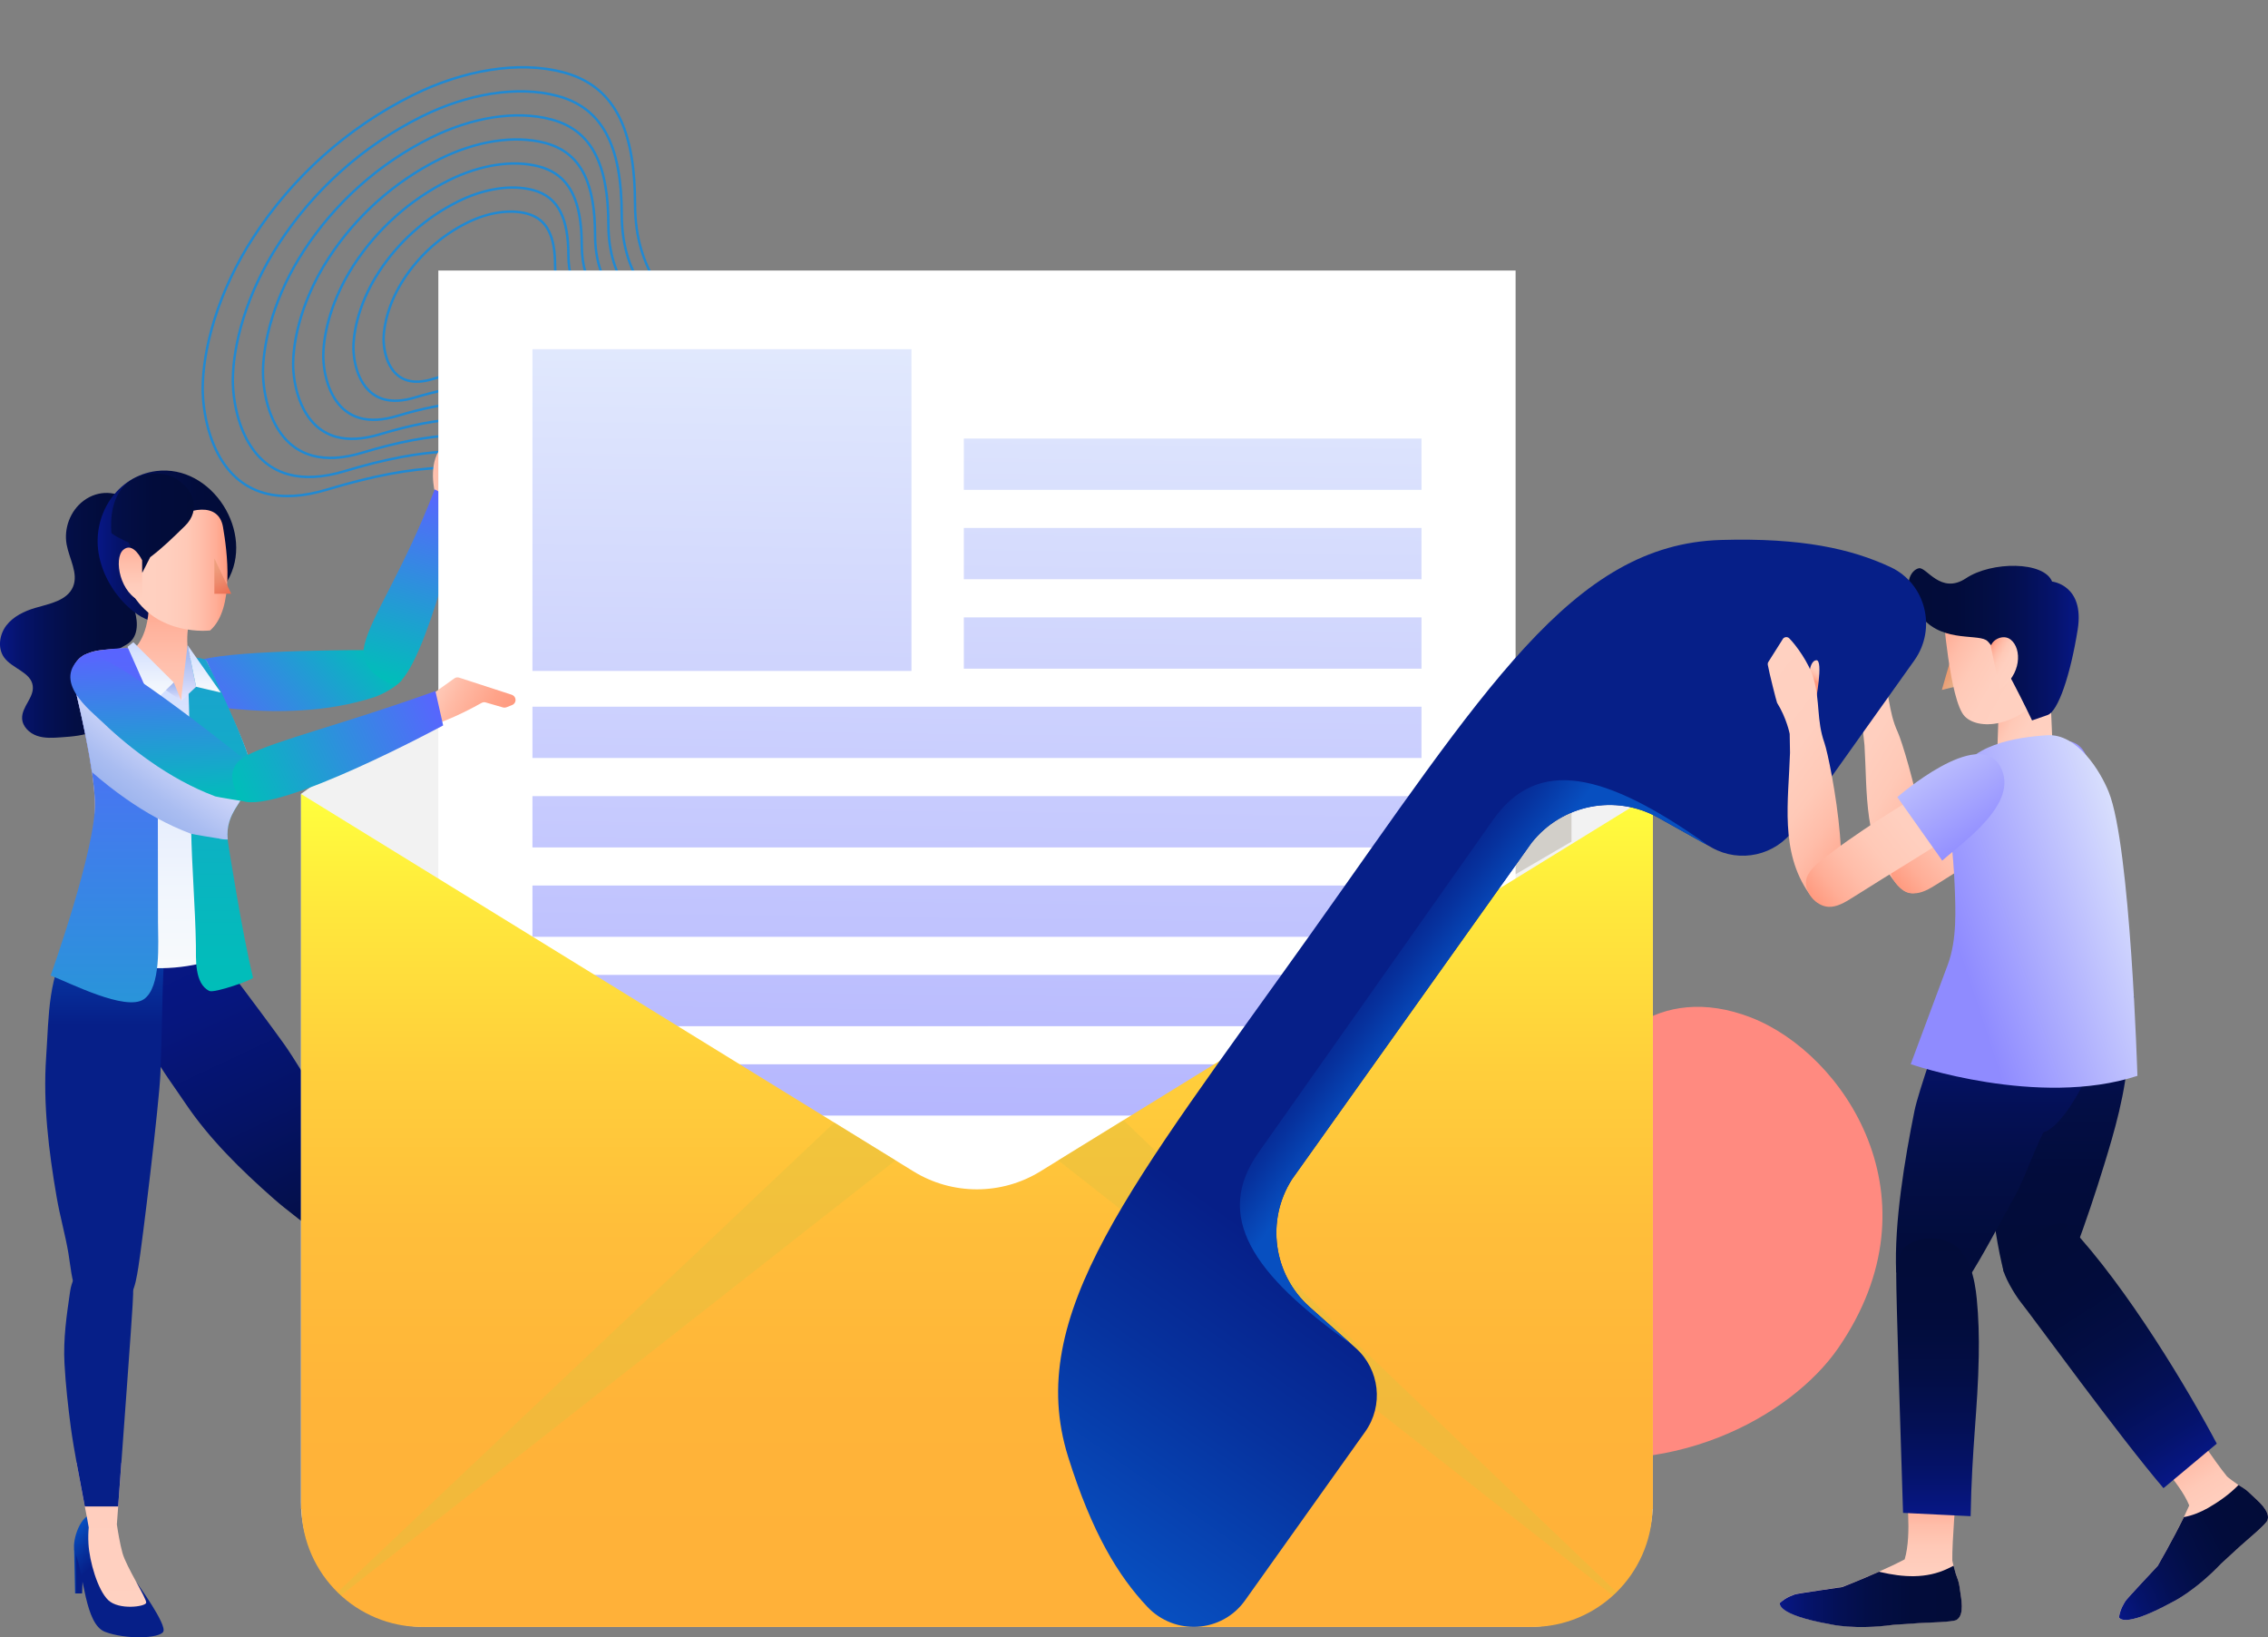 <svg width="478" height="345" viewBox="0 0 478 345" fill="none" xmlns="http://www.w3.org/2000/svg">
<rect x="0" y="0" width="478" height="345" fill="#808080" stroke="none"/>
<path opacity="0.75" d="M55.792 104.181L55.923 103.685C51.164 102.41 47.605 99.07 45.343 93.761C43.067 88.42 42.954 83.067 42.974 81.553C43.013 78.581 43.472 73.711 45.44 67.39C47.311 61.382 50.089 55.53 53.696 49.998C61.987 37.277 73.562 26.99 87.171 20.245C92.388 17.66 97.954 15.845 103.268 14.998C108.912 14.098 114.11 14.268 118.72 15.503C128.98 18.252 133.565 26.75 133.59 43.059C133.613 57.887 141.622 65.241 150.1 73.027L150.346 73.253C154.566 77.127 157.374 81.907 158.255 86.713C159.174 91.724 157.973 96.307 154.782 99.967C151.923 103.249 148.114 105.291 143.462 106.039C138.876 106.777 133.323 106.285 126.955 104.579C125.516 104.193 124.008 103.738 122.475 103.226C119.608 102.27 117.054 101.495 114.667 100.855C99.625 96.825 87.212 97.381 68.87 102.909C63.923 104.4 59.567 104.662 55.925 103.686L55.792 104.181ZM55.79 104.18C59.264 105.111 63.602 105.03 69.014 103.399C88.478 97.534 100.54 97.6 114.535 101.35C117.048 102.024 119.622 102.815 122.314 103.714C123.858 104.228 125.362 104.683 126.823 105.074C139.593 108.496 149.183 107.165 155.163 100.305C162.036 92.419 159.357 80.835 150.689 72.875C142.021 64.915 134.12 57.799 134.097 43.057C134.075 28.313 130.413 18.105 118.853 15.008C109.21 12.424 97.366 14.624 86.95 19.786C72.548 26.923 61.142 37.646 53.273 49.718C45.403 61.791 42.568 73.759 42.467 81.549C42.39 87.503 44.528 101.162 55.79 104.18Z" fill="#008CEF"/>
<path opacity="0.75" d="M60.814 100.223L60.945 99.728C56.678 98.584 53.486 95.588 51.456 90.825C49.411 86.028 49.31 81.218 49.328 79.859C49.363 77.188 49.775 72.811 51.545 67.127C53.228 61.724 55.725 56.462 58.969 51.487C66.426 40.047 76.838 30.794 89.078 24.729C93.768 22.404 98.772 20.772 103.549 20.01C108.622 19.2 113.294 19.352 117.436 20.462C126.644 22.929 130.759 30.563 130.781 45.214C130.801 58.581 138.018 65.207 145.657 72.222L145.879 72.426C149.667 75.906 152.189 80.198 152.981 84.512C153.805 89.006 152.728 93.115 149.868 96.397C147.302 99.341 143.884 101.174 139.709 101.846C135.59 102.508 130.599 102.067 124.874 100.533C123.579 100.186 122.223 99.777 120.845 99.318C118.263 98.457 115.964 97.759 113.815 97.183C100.266 93.552 89.088 94.053 72.571 99.031C68.126 100.368 64.215 100.604 60.947 99.728L60.814 100.223ZM60.812 100.222C63.938 101.06 67.843 100.987 72.714 99.52C90.232 94.241 101.087 94.302 113.683 97.677C115.945 98.283 118.26 98.994 120.683 99.803C122.072 100.266 123.427 100.675 124.742 101.027C136.235 104.107 144.867 102.909 150.248 96.734C156.434 89.637 154.023 79.212 146.222 72.047C138.421 64.882 131.31 58.478 131.289 45.211C131.269 31.942 127.973 22.755 117.568 19.967C108.89 17.642 98.23 19.622 88.855 24.268C75.893 30.692 65.629 40.341 58.546 51.207C51.463 62.072 48.912 72.844 48.821 79.856C48.751 85.213 50.677 97.506 60.812 100.222Z" fill="#008CEF"/>
<path opacity="0.75" d="M65.836 96.265L65.966 95.77C62.191 94.758 59.366 92.106 57.569 87.888C55.756 83.635 55.667 79.369 55.682 78.164C55.712 75.793 56.079 71.908 57.65 66.864C59.145 62.067 61.362 57.393 64.243 52.974C70.867 42.814 80.113 34.596 90.983 29.208C99.749 24.865 108.922 23.484 116.152 25.422C124.307 27.607 127.953 34.375 127.972 47.369C127.991 59.276 134.413 65.174 141.214 71.418L141.411 71.599C144.771 74.684 147.006 78.487 147.706 82.31C148.436 86.287 147.483 89.923 144.952 92.827C142.68 95.434 139.654 97.057 135.956 97.652C132.302 98.239 127.874 97.847 122.793 96.486C121.642 96.178 120.438 95.814 119.214 95.406C116.918 94.64 114.874 94.019 112.963 93.507C100.908 90.277 90.963 90.722 76.27 95.15C72.329 96.337 68.863 96.547 65.968 95.771L65.836 96.265ZM65.835 96.265C68.613 97.009 72.085 96.944 76.414 95.639C91.985 90.947 101.634 91 112.83 94C114.841 94.539 116.9 95.172 119.053 95.89C120.289 96.302 121.492 96.665 122.661 96.979C132.877 99.716 140.549 98.651 145.333 93.163C150.831 86.855 148.688 77.587 141.754 71.219C134.819 64.85 128.498 59.158 128.48 47.364C128.462 35.571 125.533 27.405 116.285 24.927C108.569 22.86 99.094 24.62 90.762 28.749C79.24 34.459 70.116 43.036 63.82 52.694C57.524 62.353 55.257 71.928 55.176 78.16C55.114 82.923 56.825 93.85 65.835 96.265Z" fill="#008CEF"/>
<path opacity="0.75" d="M70.859 92.307L70.99 91.812C63.792 89.882 61.977 81.26 62.038 76.47C62.07 73.949 62.707 64.912 69.517 54.463C75.307 45.582 83.388 38.399 92.89 33.69C100.546 29.896 108.557 28.69 114.867 30.381C121.971 32.284 125.146 38.188 125.164 49.522C125.18 59.969 130.81 65.139 136.771 70.612L136.944 70.771C139.872 73.461 141.822 76.777 142.433 80.108C143.067 83.567 142.239 86.731 140.038 89.257C138.06 91.526 135.424 92.939 132.205 93.456C129.017 93.969 125.151 93.626 120.714 92.437C119.708 92.168 118.657 91.851 117.586 91.493C115.577 90.823 113.787 90.278 112.113 89.83C101.552 87 92.841 87.39 79.972 91.268C76.535 92.304 73.514 92.487 70.993 91.811L70.859 92.308L70.859 92.307ZM70.856 92.307C73.288 92.958 76.326 92.901 80.114 91.76C93.738 87.655 102.181 87.701 111.979 90.326C113.738 90.798 115.539 91.352 117.423 91.981C118.504 92.341 119.557 92.659 120.58 92.933C129.519 95.329 136.232 94.397 140.418 89.595C145.229 84.075 143.353 75.966 137.286 70.394C131.22 64.822 125.688 59.841 125.672 49.522C125.656 39.2 123.092 32.054 115 29.886C108.25 28.077 99.958 29.617 92.667 33.231C82.585 38.227 74.602 45.733 69.093 54.182C63.583 62.633 61.6 71.012 61.529 76.464C61.476 80.633 62.973 90.193 70.856 92.307Z" fill="#008CEF"/>
<path opacity="0.75" d="M75.88 88.349L76.012 87.854C69.885 86.212 68.34 78.859 68.392 74.775C68.421 72.619 68.964 64.891 74.792 55.952C79.747 48.35 86.664 42.203 94.797 38.173C101.343 34.928 108.19 33.895 113.584 35.34C119.636 36.962 122.34 42.001 122.356 51.677C122.369 60.664 127.206 65.106 132.328 69.809L132.475 69.944C134.974 72.239 136.638 75.067 137.158 77.906C137.697 80.849 136.993 83.539 135.122 85.686C133.438 87.618 131.194 88.821 128.45 89.263C125.728 89.701 122.424 89.407 118.63 88.391C117.769 88.16 116.87 87.888 115.953 87.584C114.229 87.008 112.693 86.543 111.257 86.158C102.192 83.729 94.714 84.063 83.669 87.391C80.736 88.275 78.16 88.432 76.011 87.856L75.879 88.349L75.88 88.349ZM75.878 88.349C77.962 88.907 80.565 88.859 83.813 87.88C95.492 84.361 102.728 84.402 111.125 86.652C112.633 87.055 114.177 87.531 115.793 88.069C116.719 88.377 117.621 88.65 118.499 88.885C126.161 90.938 131.915 90.139 135.502 86.023C139.626 81.292 138.019 74.341 132.818 69.565C127.617 64.789 122.877 60.519 122.863 51.674C122.85 42.829 120.651 36.704 113.716 34.846C107.93 33.295 100.824 34.616 94.575 37.713C85.933 41.996 79.09 48.429 74.368 55.672C69.647 62.916 67.945 70.097 67.885 74.772C67.839 78.342 69.122 86.537 75.878 88.349Z" fill="#008CEF"/>
<path opacity="0.75" d="M80.902 84.391L81.034 83.896C75.978 82.541 74.703 76.46 74.747 73.08C74.769 71.29 75.222 64.87 80.066 57.44C84.186 51.119 89.939 46.006 96.702 42.653C102.14 39.959 107.825 39.101 112.299 40.3C117.299 41.639 119.534 45.813 119.546 53.832C119.558 61.358 123.603 65.073 127.884 69.004L128.007 69.118C132.361 73.117 133.286 78.583 130.206 82.116C127.407 85.327 122.94 86.056 116.549 84.344C115.834 84.152 115.085 83.926 114.324 83.672C112.886 83.192 111.604 82.803 110.405 82.482C102.834 80.453 96.59 80.732 87.369 83.511C84.94 84.243 82.808 84.373 81.033 83.897L80.901 84.391L80.902 84.391ZM80.901 84.391C82.638 84.857 84.807 84.816 87.513 84C97.246 81.068 103.276 81.101 110.274 82.976C111.53 83.313 112.817 83.709 114.163 84.157C114.935 84.415 115.687 84.642 116.418 84.838C122.803 86.549 127.598 85.883 130.588 82.453C134.024 78.51 132.685 72.718 128.351 68.738C124.017 64.757 120.066 61.2 120.055 53.829C120.043 46.457 118.212 41.354 112.431 39.805C107.609 38.513 101.687 39.613 96.48 42.194C89.279 45.763 83.576 51.123 79.641 57.16C75.706 63.196 74.288 69.18 74.238 73.076C74.2 76.052 75.27 82.881 80.901 84.391Z" fill="#008CEF"/>
<path opacity="0.75" d="M85.924 80.433L86.055 79.938C81.065 78.6 81.097 71.679 81.101 71.385C81.119 69.96 81.479 64.849 85.339 58.929C88.626 53.888 93.214 49.81 98.608 47.135C102.937 44.99 107.458 44.306 111.015 45.259C114.964 46.317 116.729 49.625 116.737 55.986C116.746 62.053 119.998 65.038 123.44 68.2L123.539 68.29C126.979 71.45 127.716 75.763 125.291 78.546C123.079 81.083 119.539 81.655 114.467 80.296C113.897 80.143 113.3 79.963 112.693 79.761C111.54 79.377 110.513 79.065 109.552 78.807C103.475 77.179 98.465 77.402 91.068 79.631C89.143 80.211 87.456 80.315 86.055 79.939L85.922 80.433L85.924 80.433ZM85.922 80.433C87.312 80.806 89.048 80.773 91.212 80.121C98.998 77.774 103.823 77.801 109.421 79.301C110.426 79.571 111.455 79.887 112.532 80.246C113.149 80.452 113.752 80.634 114.336 80.79C119.444 82.159 123.28 81.627 125.672 78.883C128.421 75.729 127.349 71.095 123.883 67.911C120.416 64.727 117.256 61.881 117.246 55.984C117.236 50.086 115.772 46.003 111.147 44.764C107.29 43.731 102.553 44.61 98.386 46.676C92.625 49.531 88.063 53.82 84.915 58.649C81.767 63.478 80.633 68.266 80.592 71.382C80.562 73.762 81.417 79.226 85.922 80.433Z" fill="#008CEF"/>
<path d="M387.425 284.04C377.502 298.443 351.599 312.823 322.643 305.266C293.688 297.709 293.413 273.925 309.401 265.41C325.39 256.896 331.306 246.366 333.692 233.046C336.079 219.726 349.483 206.821 369.019 214.388C388.556 221.954 409.201 252.434 387.425 284.04Z" fill="#FF8A80"/>
<g clip-path="url(#clip0)">
<path d="M17.575 105.541C14.822 107.623 13.425 111.321 14.041 114.718C14.589 117.745 16.575 120.827 15.384 123.648C14.151 126.552 10.466 127.209 7.438 128.086C5.11 128.771 2.808 129.88 1.329 131.798C-0.137 133.729 -0.548 136.605 0.89 138.564C2.603 140.892 6.534 141.646 6.904 144.522C7.219 146.946 4.575 148.918 4.658 151.356C4.712 153.069 6.178 154.479 7.795 155.041C9.425 155.602 11.192 155.479 12.904 155.356C15.26 155.192 17.685 155 19.863 154.068C22.041 153.137 23.973 151.288 24.356 148.96C24.685 146.987 23.89 145.015 23.397 143.07C22.904 141.125 22.822 138.81 24.233 137.386C25.123 136.482 26.438 136.139 27.384 135.304C29.425 133.482 29 130.181 28.041 127.62C27.082 125.059 25.753 122.333 26.548 119.717C27.096 117.923 28.548 116.553 29.37 114.869C33.096 107.253 24.069 100.651 17.575 105.541Z" fill="url(#paint0_linear)"/>
<path d="M36.644 198.459C33.178 199.432 30.233 202.349 29.26 205.76C28.808 207.362 28.767 209.019 28.849 210.649C29.301 219.566 34.384 225.496 39 232.372C44.123 240.001 50.822 246.535 57.712 252.602C60.52 255.081 63.644 257.232 66.452 259.724C70.137 262.998 74.411 268.408 79.726 263.108C83.384 259.464 81.562 256.245 79.671 252.712C77.452 248.575 63.301 224.757 59.918 220.059C56.74 215.635 53.466 211.279 50.206 206.924C46.794 202.308 43.877 196.432 36.644 198.459Z" fill="url(#paint1_linear)"/>
<path d="M28.822 192.474C25.493 190.995 21.37 191.501 18.507 193.748C17.164 194.802 16.11 196.172 15.164 197.61C10.014 205.445 10.342 213.841 9.726 222.73C9.041 232.591 10.274 242.563 11.945 252.273C12.63 256.246 13.753 260.122 14.425 264.107C15.301 269.326 15.315 276.736 22.781 275.791C27.904 275.147 28.466 271.216 29.164 266.97C29.973 261.998 33.562 232.441 33.808 226.222C34.041 220.374 34.151 214.512 34.288 208.65C34.425 202.472 35.753 195.556 28.822 192.474Z" fill="url(#paint2_linear)"/>
<path d="M15.617 326.29L15.822 335.741H17.301L17.589 328.263L15.617 326.29Z" fill="url(#paint3_linear)"/>
<path d="M28.849 333.536C28.849 333.536 35.315 342.411 34.397 343.836C33.48 345.274 26.425 345.466 22.137 343.836C17.849 342.206 17.74 331.632 15.795 327.085C14.986 325.181 16.726 319.565 19.164 319.154C21.603 318.744 24.48 320.031 24.48 320.031C24.48 320.031 21.973 326.51 28.849 333.536Z" fill="url(#paint4_linear)"/>
<path d="M24.63 321.209C24.849 318.264 25.192 313.539 25.589 308.197H16.137C17.192 314.045 18.48 320.373 18.699 321.839C18.616 322.784 18.562 323.948 18.644 325.277C18.849 328.961 20.589 335.07 22.836 337.179C25.082 339.288 30.603 338.549 30.808 337.727C31.014 336.919 26.616 330.166 25.808 327.208C25.26 325.208 24.849 322.661 24.63 321.209Z" fill="url(#paint5_linear)"/>
<path d="M14.931 300.801C15.507 305.102 16.945 312.553 17.877 317.415H24.904C25.863 304.403 27.836 277.421 27.945 275.037C28.082 271.791 28.589 268.97 25.808 266.641C25.055 266.011 24.151 265.573 23.206 265.368C23.11 265.34 23.014 265.326 22.918 265.313C18.438 264.601 15.37 268.052 14.781 272.079C14.027 277.229 13.315 282.091 13.589 287.282C13.836 291.816 14.342 296.322 14.931 300.801Z" fill="url(#paint6_linear)"/>
<path d="M23.206 105.322C20.959 108.664 19.986 113.006 20.931 117.375C21.904 121.881 24.644 126.127 28.274 128.949C32.247 132.044 36.808 131.907 41.123 129.414C43.959 127.784 46.233 125.292 47.89 122.47C53.918 112.307 44.657 97.734 32.904 99.254C28.931 99.761 25.425 102.021 23.206 105.322Z" fill="url(#paint7_linear)"/>
<path d="M84.671 143.358C82.507 145.604 79.192 146.795 78.904 146.891C73.931 148.508 68.726 149.357 63.52 149.672C59.247 149.932 54.959 149.864 50.699 149.48C46.973 149.138 34.425 148.672 38.069 142.029C38.973 140.372 40.794 139.454 42.548 138.988C50.452 136.852 78.301 136.975 78.301 136.975L84.671 143.358Z" fill="url(#paint8_linear)"/>
<path d="M52.014 161.314C51.63 157.328 43.521 139.207 43.521 139.207C43.521 139.207 41.274 138.797 39.849 138.303C39.137 135.249 39.63 132.414 39.63 132.414L31.206 124.018C32.206 133.208 28.493 136.482 28.493 136.482C27.178 136.55 22.89 136.769 20.959 137.03C19.712 137.194 18.657 137.564 17.781 138.002C15.822 138.988 14.863 141.248 15.397 143.371C16.808 149.028 19.767 161.697 20 169.025C20.301 178.668 14.617 200.034 14.617 200.034L49.493 199.925C47.123 190.282 45.521 176.599 45.521 176.586C44.548 169.258 52.699 168.559 52.014 161.314Z" fill="url(#paint9_linear)"/>
<path d="M52.794 161.314C52.411 157.328 43.507 139.851 43.507 139.851C43.507 139.851 42.356 138.714 39.315 138.988C39.274 138.988 38.206 147.658 38.206 147.658L29.973 137.838C26.945 137.372 25.945 137.221 25.945 137.221C24.63 137.29 22.89 137.427 20.959 137.687C20.931 137.687 20.904 137.701 20.863 137.701V201.788C23.726 202.842 26.699 203.582 29.863 203.856C37.425 204.5 44.397 203.116 50.904 199.87C48.521 189.858 45.507 176.599 45.507 176.599C44.548 169.258 53.493 168.559 52.794 161.314Z" fill="url(#paint10_linear)"/>
<path d="M30.301 210.553C33.986 208.033 33.315 198.815 33.301 194.254C33.274 176.49 33.247 158.725 33.219 140.96C31.274 138.933 28.507 136.208 25.945 136.564C24.63 136.632 22.89 136.769 20.959 137.03C19.712 137.194 18.658 137.564 17.781 138.002C15.822 138.988 14.863 141.248 15.397 143.371C16.808 149.028 19.767 161.697 20 169.025C20.301 178.667 10.671 205.54 10.685 205.554C14.63 207.061 26.48 213.156 30.301 210.553Z" fill="url(#paint11_linear)"/>
<path d="M52.794 161.314C52.411 157.328 43.507 139.207 43.507 139.207C43.507 139.207 42.343 138.221 39.534 138.687C39.589 142.139 39.849 148.288 39.904 151.74C40.027 159.369 40.164 167.012 40.288 174.641C40.411 182.379 41.164 191.378 41.288 199.13C41.329 202.007 40.931 207.239 44.123 208.8C45.178 209.321 53.425 206.403 53.329 205.992C50.959 196.35 48.027 177.298 48.027 177.298C47.041 169.943 53.493 168.559 52.794 161.314Z" fill="url(#paint12_linear)"/>
<path d="M52.562 164.697C50.288 165.505 48.37 166.272 46.89 167.039C46.534 167.217 46.233 167.409 45.959 167.614C45.959 167.587 45.959 167.559 45.959 167.559C45.959 167.559 24.247 150.096 16.726 146.836C16.534 146.754 16.356 146.672 16.178 146.576C17.233 151.041 18.603 157.26 19.384 162.697C21.644 164.669 24 166.532 26.466 168.258C30.74 171.258 35.343 173.833 40.233 175.668C40.521 175.777 45.918 176.668 45.931 176.654C45.931 176.654 45.931 176.64 45.931 176.627C46.493 176.818 47.192 176.901 48 176.887C47.425 171.189 51.438 169.135 52.562 164.697Z" fill="url(#paint13_linear)"/>
<path d="M47 111.047C47.849 115.978 49.534 128.223 44.288 132.839C44.288 132.839 33 134.208 27.671 124.744C22.356 115.293 45.178 100.446 47 111.047Z" fill="url(#paint14_linear)"/>
<path d="M45.178 117.649V125.114H48.74L45.178 117.649Z" fill="url(#paint15_linear)"/>
<path d="M40.699 105.349C41.151 107.157 40.726 109.13 38.973 110.828C36.63 113.115 34.274 115.444 31.657 117.402L29.959 120.731C29.959 120.731 27.11 114.307 27.096 114.293C26.657 114.143 23.52 112.636 23.479 112.239C23.219 108.979 23.685 105.281 25.877 102.706C27.849 100.377 31.11 99.446 34.069 99.843C37.301 100.295 40.014 102.624 40.699 105.349Z" fill="url(#paint16_linear)"/>
<path d="M29.959 118.06C29.959 118.06 28.082 114.019 25.973 115.855C23.877 117.69 25.315 125.264 29.959 126.798V118.06Z" fill="url(#paint17_linear)"/>
<path d="M93.685 99.268L100.493 90.023C100.493 90.023 101.753 91.324 101.479 92.557C101.205 93.789 101.753 94.707 101.671 95.83C101.575 96.953 102.603 99.624 101.973 101.418C101.342 103.213 98.548 104.267 97.822 105.938C97.096 107.623 95.822 111.294 95.822 111.294L89.657 108.554L91.657 103.692C91.657 103.692 90.137 97.898 92.931 94.365L93.685 99.268Z" fill="url(#paint18_linear)"/>
<path d="M83.343 144.412C83.343 144.412 75.301 142.029 76.822 135.811C78.343 129.592 84.808 120.717 91.63 103.117L97.507 106.267C97.521 106.267 89.808 140.837 83.343 144.412Z" fill="url(#paint19_linear)"/>
<path d="M96.904 88.283L100.356 92.159L100.521 99.72L94.343 92.748C94.343 92.748 94.822 91.379 95.822 92.283L94.52 90.502C94.52 90.502 93.52 88.365 96.904 88.283Z" fill="url(#paint20_linear)"/>
<path d="M38.219 147.645L41.329 144.713L39.534 135.92C39.534 135.934 38.069 147.466 38.219 147.645Z" fill="url(#paint21_linear)"/>
<path d="M39.534 135.934L41.329 144.713L46.534 145.919L39.534 135.934Z" fill="url(#paint22_linear)"/>
<path d="M26.877 136.29L32.137 148.151L36.63 143.81L28.11 135.318L26.877 136.29Z" fill="url(#paint23_linear)"/>
<path d="M36.63 143.81L38.219 147.645L34.959 145.412L36.63 143.81Z" fill="url(#paint24_linear)"/>
<path d="M271.027 111.91L221.233 76.257L205.863 65.259L63.425 167.286V209.595V274.572V316.429C63.425 331.002 75.233 342.808 89.808 342.808H321.973C336.548 342.808 348.356 331.002 348.356 316.429V274.572V209.595V167.286L271.027 111.91Z" fill="#F2F2F2"/>
<path d="M319.425 57H92.383V319.689H319.425V57Z" fill="white"/>
<path d="M192.096 73.573H112.219V141.372H192.096V73.573Z" fill="url(#paint25_linear)"/>
<path d="M299.589 92.406H203.137V103.213H299.589V92.406Z" fill="url(#paint26_linear)"/>
<path d="M299.589 111.239H203.137V122.046H299.589V111.239Z" fill="url(#paint27_linear)"/>
<path d="M299.589 130.086H203.137V140.892H299.589V130.086Z" fill="url(#paint28_linear)"/>
<path d="M299.589 148.905H112.219V159.712H299.589V148.905Z" fill="url(#paint29_linear)"/>
<path d="M299.589 167.751H112.219V178.558H299.589V167.751Z" fill="url(#paint30_linear)"/>
<path d="M299.589 186.584H112.219V197.391H299.589V186.584Z" fill="url(#paint31_linear)"/>
<path d="M299.589 205.417H112.219V216.224H299.589V205.417Z" fill="url(#paint32_linear)"/>
<path d="M299.589 224.25H112.219V235.057H299.589V224.25Z" fill="url(#paint33_linear)"/>
<path d="M309.452 191.255L248.822 228.606L219.274 246.809C211.068 251.863 200.712 251.863 192.507 246.809L63.452 167.299V212.991V317.292V317.976H63.52C63.89 331.742 75.11 342.809 88.973 342.809H322.836C336.699 342.809 347.918 331.742 348.288 317.976H348.356V317.292V212.991V167.299L309.452 191.255Z" fill="url(#paint34_linear)"/>
<path opacity="0.42" d="M319.425 146.562V184.215L331.205 177.339V155L319.425 146.562Z" fill="#A8A191"/>
<path opacity="0.42" d="M175.836 236.536L71.137 335.495C71.37 335.727 71.657 335.906 71.904 336.138L188.726 244.48L175.836 236.536Z" fill="#E0C13F"/>
<path opacity="0.42" d="M236.767 236.029L223.027 244.494L339.877 336.138C340.137 335.905 340.438 335.7 340.685 335.453L236.767 236.029Z" fill="#E0C13F"/>
<path d="M51.082 168.792C51.082 168.806 45.671 167.916 45.384 167.806C40.493 165.971 35.89 163.396 31.616 160.396C28.11 157.931 24.794 155.219 21.712 152.261C19.014 149.672 10.685 143.426 17.356 138.249C18.849 137.085 20.219 138.249 21.89 138.975C29.411 142.235 51.11 159.684 51.11 159.684C51.11 159.684 51.397 168.053 51.082 168.792Z" fill="url(#paint35_linear)"/>
<path d="M87.959 148.658L88.712 147.973C88.74 147.946 88.781 147.919 88.822 147.891L95.74 142.947C96.041 142.728 96.425 142.673 96.767 142.782L107.849 146.385C108.041 146.453 108.219 146.563 108.356 146.713C108.904 147.316 108.671 148.275 107.918 148.562L106.74 149.028C106.534 149.11 106.301 149.124 106.082 149.083L102.288 147.987C102.014 147.932 101.74 147.973 101.493 148.11C100.151 148.864 95.37 151.48 91.178 152.767C90.644 152.932 90.082 152.671 89.822 152.178L87.959 148.658Z" fill="url(#paint36_linear)"/>
<path d="M51.041 168.751C51.041 168.751 45.726 162.41 52.055 159.15C58.384 155.89 72.014 152.713 91.767 145.618L93.397 152.85C93.397 152.85 58.753 171.573 51.041 168.751Z" fill="url(#paint37_linear)"/>
<path d="M390.027 133.195C390.027 133.195 394.671 136.413 396.479 141.056C398.288 145.7 397.877 149.713 399.973 154.274C401.616 157.862 410.959 189.871 402.37 188.159C401.247 187.94 400.384 187.036 399.644 186.16C392.712 177.942 393.575 167.162 392.959 157.04L392.534 153.096C392.534 153.096 388.164 149.206 387.014 144.672L390.027 133.195Z" fill="url(#paint38_linear)"/>
<path d="M394.973 144.193C394.973 144.193 393.877 144.864 392.233 143.495C390.589 142.125 386.671 139.002 386.671 139.002C386.671 139.002 385.11 138.208 385.123 139.002C385.137 139.796 385.411 141.632 387.849 143.563C387.849 143.563 389.904 145.316 390.178 146.22C390.466 147.138 391.274 149.548 393.699 151.178C393.712 151.178 397.479 147.549 394.973 144.193Z" fill="url(#paint39_linear)"/>
<path d="M403.247 188.228C404.931 188.296 406.603 187.338 408.301 186.256C412.452 183.612 416.644 181.051 420.822 178.462C422.685 177.312 424.548 176.147 426.397 174.983C430.178 172.586 435.767 169.135 433.342 163.697C432.795 162.464 431 161.588 429.781 161.423C428.863 161.3 427.863 161.519 426.849 161.917C424.685 162.779 422.452 164.492 420.753 165.519C417.274 167.614 413.836 169.792 410.452 172.066C408.288 173.531 406.123 175.024 404.041 176.613C402.315 177.928 400.027 179.407 398.918 181.366C397.74 183.461 398.945 185.79 400.493 187.091C401.425 187.858 402.342 188.187 403.247 188.228Z" fill="url(#paint40_linear)"/>
<path d="M427.178 178.49C431.74 174.394 443.575 166.341 439.411 158.67C434.794 150.179 417.712 165.108 417.712 165.108L427.178 178.49Z" fill="url(#paint41_linear)"/>
<path d="M422.342 268.093C419.699 257.958 418.562 242.782 418.397 232.359C418.315 227.181 420.918 208.239 421.219 203.061C421.767 193.255 423.795 195.131 435.493 197.624C436.973 197.939 438.37 198.541 439.616 199.391C454.315 209.43 447.466 232.427 443.479 245.398C441.753 251.027 439.534 257.697 437.452 263.217C429.904 269.805 422.342 268.093 422.342 268.093Z" fill="url(#paint42_linear)"/>
<path d="M473.932 314.429C473.315 313.813 472.493 313.347 471.726 312.868C471.507 312.731 469.534 311.306 469.37 311.101C466.918 308.142 461.014 299.335 461.014 299.335L452.521 305.663C452.521 305.663 459.301 312.019 461.397 317.196L461.411 317.182C459.274 322.086 454.753 329.934 454.753 329.934C454.753 329.934 448.192 336.905 447.931 337.371C447.671 337.837 446.904 338.864 446.575 340.741C446.575 340.741 447.192 343.343 457.685 337.645C457.685 337.645 462.425 335.44 468.137 329.441C469.452 328.235 470.767 327.044 472.068 325.839C473.411 324.606 477.644 321.141 477.89 320.291C477.986 319.963 478.014 319.689 477.973 319.428C477.726 317.538 475.205 315.717 473.932 314.429Z" fill="url(#paint43_linear)"/>
<path d="M471.781 312.895C469.904 314.867 467.507 316.497 465.425 317.703C463.932 318.565 462.11 319.332 460.274 319.661C457.986 324.359 454.767 329.934 454.767 329.934C454.767 329.934 448.205 336.905 447.945 337.371C447.685 337.837 446.918 338.864 446.589 340.74C446.589 340.74 447.205 343.343 457.699 337.645C457.699 337.645 462.438 335.44 468.151 329.441C469.466 328.235 470.781 327.044 472.082 325.838C473.425 324.606 477.658 321.14 477.904 320.291C478 319.962 478.027 319.689 477.986 319.442C477.726 317.538 475.219 315.717 473.932 314.415C473.329 313.813 472.521 313.361 471.781 312.895Z" fill="url(#paint44_linear)"/>
<path d="M467.205 304.184C461.301 293.049 448.466 271.422 436.164 258.328C434.397 256.451 428.178 259.916 425.849 261.259C424.055 262.3 422.096 264.779 422.123 266.943C422.151 268.737 424.726 272.887 425.781 274.229C428.781 277.996 446.534 302.499 455.973 313.566L467.205 304.184Z" fill="url(#paint45_linear)"/>
<path d="M411.233 210.074H433.945C433.973 210.129 434.014 210.17 434.041 210.225L434.068 210.074H449.849L449.877 210.101C443.37 213.019 444.014 215.046 444.014 215.046C441.753 225.154 434.932 237.508 430.671 238.577C428.247 243.508 426.534 248.726 424.438 252.424C421.548 257.56 417.986 264.477 414.781 269.422C406 274.243 399.63 268.079 399.63 268.079C399.206 257.615 401.425 244.288 403.493 234.057C404.329 229.948 408.836 217.333 411.233 210.074Z" fill="url(#paint46_linear)"/>
<path d="M412.959 334.221C412.863 333.358 412.507 332.481 412.205 331.632C412.123 331.385 411.466 329.043 411.466 328.783C411.397 324.948 412.288 314.374 412.288 314.374L401.699 314.018C401.699 314.018 403.027 323.209 401.425 328.564H401.438C396.712 331.07 388.288 334.371 388.288 334.371C388.288 334.371 378.808 335.714 378.315 335.919C377.808 336.124 376.575 336.44 375.151 337.7C375.151 337.7 374 340.124 385.767 342.22C385.767 342.22 390.849 343.452 399.055 342.329C400.836 342.206 402.603 342.096 404.384 341.973C406.205 341.85 411.671 341.781 412.397 341.274C412.671 341.083 412.863 340.877 413 340.658C413.986 339.028 413.151 336.029 412.959 334.221Z" fill="url(#paint47_linear)"/>
<path d="M404.123 314.182C404.329 314.758 404.493 315.347 404.658 315.936C404.877 315.374 405.082 314.799 405.288 314.223L404.123 314.182Z" fill="#FFD9B6"/>
<path d="M412.205 331.632C412.151 331.495 411.918 330.646 411.726 329.906C411.315 330.112 410.918 330.317 410.521 330.509C405.959 332.687 401.082 332.358 396.288 331.235C396.192 331.207 396.11 331.194 396.027 331.166C392.096 332.906 388.288 334.399 388.288 334.399C388.288 334.399 378.808 335.755 378.315 335.946C377.808 336.152 376.575 336.467 375.151 337.727C375.151 337.727 374 340.151 385.767 342.247C385.767 342.247 390.849 343.48 399.055 342.357C400.836 342.233 402.603 342.124 404.384 342C406.205 341.877 411.671 341.809 412.397 341.302C412.671 341.11 412.863 340.905 413 340.686C413.986 339.042 413.164 336.042 412.973 334.234C412.863 333.344 412.507 332.481 412.205 331.632Z" fill="url(#paint48_linear)"/>
<path d="M415.329 319.469C415.575 304.855 416.849 297.007 417.041 285.693C417.11 281.667 417.014 277.626 416.616 273.627C416.219 269.586 415.137 263.779 410.863 261.738C408.356 260.546 404.89 260.656 402.479 262.039C400.123 263.381 399.644 266.162 399.644 268.641C399.63 273.449 400.616 304.225 401.082 318.771C401.055 318.771 415.329 319.469 415.329 319.469Z" fill="url(#paint49_linear)"/>
<path d="M411.288 138.317L412.822 144.494L409.26 145.371L411.288 138.317Z" fill="url(#paint50_linear)"/>
<path d="M421.37 144.892C421.329 146.864 420.945 158.465 420.945 158.465C422.137 159.821 427.918 160.3 430.356 158.246C432.301 156.602 432.507 155.137 432.507 155.137L431.794 138.194L421.37 144.892Z" fill="url(#paint51_linear)"/>
<path d="M430.931 125.346L431.562 131.387L432.534 140.605L432.808 143.193C426.932 153.178 417.205 154.233 414.055 150.904C410.904 147.576 409.479 128.524 409.479 128.524L430.931 125.346Z" fill="url(#paint52_linear)"/>
<path d="M428.274 151.795C428.274 151.795 420.863 136.153 418.562 134.852C416.26 133.551 408.548 135.386 404.438 129.25C400.384 123.182 402.836 120.032 404.438 119.731C406.041 119.43 409.041 125.374 414.356 121.84C419.767 118.238 430.795 118.238 432.493 122.539C432.493 122.539 439.397 123.237 437.89 132.66C436.384 142.084 433.781 149.987 431.479 150.685L428.274 151.795Z" fill="url(#paint53_linear)"/>
<path d="M423.781 134.783C426.164 136.687 426.055 142.207 421.466 145.261L419.589 136.208C419.822 134.797 422.219 133.523 423.781 134.783Z" fill="url(#paint54_linear)"/>
<path d="M431.438 154.918C424.863 155.356 414.753 156.876 412.288 164.245C410.973 168.176 410.795 172.477 411.205 176.572C411.534 179.791 411.808 183.009 411.945 186.242C412.164 191.707 412.466 197.857 410.575 203.089L402.699 224.223C402.699 224.223 429.589 233.509 450.479 226.688C450.479 226.688 449.027 178.27 444.438 166.889C442.671 162.492 437.808 154.507 431.438 154.918Z" fill="url(#paint55_linear)"/>
<path d="M272.301 248.466C266.753 257.136 268.329 268.559 276.014 275.393L285.726 284.036C290.795 288.556 291.658 296.158 287.712 301.691L262.397 337.22C257.507 344.082 247.603 344.685 241.808 338.562C235.658 332.043 230.123 322.921 225.123 306.978C215.726 277.023 238.548 249.698 275.781 197.432C313.014 145.165 331.343 114.69 362.726 113.773C379.726 113.28 390.206 115.649 398.425 119.484C405.89 122.963 408.233 132.469 403.452 139.166L378.137 174.723C374.192 180.256 366.726 181.927 360.808 178.613L349.466 172.271C340.48 167.244 329.178 169.491 322.795 177.572L272.301 248.466Z" fill="url(#paint56_linear)"/>
<path d="M314.685 172.737C305.301 186.05 289.959 207.8 289.959 207.8C289.959 207.8 274.616 229.551 265.233 242.864C255.849 256.177 263.712 268.367 284.945 283.337L276.027 275.393C268.342 268.545 266.767 257.136 272.315 248.466L322.795 177.585C329.178 169.504 340.479 167.258 349.466 172.285L359.356 177.818L359.425 177.709C338.206 162.738 324.082 159.424 314.685 172.737Z" fill="url(#paint57_linear)"/>
<path d="M381.178 143.385C381.178 143.385 381.205 139.235 382.795 139.112C384.384 138.988 382.616 148.083 382.616 148.083L381.178 143.385Z" fill="url(#paint58_linear)"/>
<path d="M375.658 134.783C375.904 134.208 376.658 134.057 377.096 134.496C378.452 135.852 381.274 139.632 382.247 143.015C383.616 147.809 382.836 151.767 384.507 156.506C385.822 160.232 392.164 192.967 383.767 190.46C382.671 190.132 381.89 189.159 381.233 188.214C375.082 179.393 376.945 168.751 377.26 158.602L377.192 154.63C377.192 154.63 376.562 151.343 374.534 148.083C374.425 147.905 372.849 141.673 372.575 140.07C372.548 139.906 372.575 139.742 372.63 139.577L375.658 134.783Z" fill="url(#paint59_linear)"/>
<path d="M385.425 191.077C387.11 191.145 388.781 190.186 390.479 189.104C394.63 186.461 398.822 183.9 403 181.311C404.863 180.16 406.726 178.996 408.575 177.832C412.356 175.435 417.945 171.983 415.521 166.546C414.973 165.313 413.178 164.437 411.959 164.272C411.041 164.149 410.041 164.368 409.027 164.779C406.863 165.642 404.63 167.354 402.932 168.381C399.452 170.477 396.014 172.655 392.63 174.928C390.466 176.394 388.301 177.887 386.219 179.476C384.493 180.79 382.206 182.27 381.096 184.228C379.918 186.324 381.123 188.652 382.671 189.954C383.603 190.693 384.507 191.036 385.425 191.077Z" fill="url(#paint60_linear)"/>
<path d="M409.342 181.338C413.904 177.243 425.74 169.189 421.575 161.519C416.959 153.027 399.877 167.957 399.877 167.957L409.342 181.338Z" fill="url(#paint61_linear)"/>
</g>
<defs>
<linearGradient id="paint0_linear" x1="-4.85725e-06" y1="129.67" x2="30.244" y2="129.67" gradientUnits="userSpaceOnUse">
<stop stop-color="#071786"/>
<stop offset="0.151" stop-color="#05136B"/>
<stop offset="0.324" stop-color="#041055"/>
<stop offset="0.511" stop-color="#030E45"/>
<stop offset="0.72" stop-color="#020C3B"/>
<stop offset="1" stop-color="#020C38"/>
</linearGradient>
<linearGradient id="paint1_linear" x1="38.722" y1="197.331" x2="71.795" y2="267.449" gradientUnits="userSpaceOnUse">
<stop stop-color="#071786"/>
<stop offset="0.199" stop-color="#06167E"/>
<stop offset="0.512" stop-color="#051367"/>
<stop offset="0.898" stop-color="#030E43"/>
<stop offset="1" stop-color="#020C38"/>
</linearGradient>
<linearGradient id="paint2_linear" x1="22.007" y1="191.631" x2="22.007" y2="275.856" gradientUnits="userSpaceOnUse">
<stop stop-color="#074FC0"/>
<stop offset="0.162" stop-color="#06329E"/>
<stop offset="0.288" stop-color="#061F88"/>
</linearGradient>
<linearGradient id="paint3_linear" x1="15.611" y1="331.02" x2="17.592" y2="331.02" gradientUnits="userSpaceOnUse">
<stop stop-color="#074FC0"/>
<stop offset="0.162" stop-color="#06329E"/>
<stop offset="0.288" stop-color="#061F88"/>
</linearGradient>
<linearGradient id="paint4_linear" x1="14.45" y1="323.306" x2="34.7" y2="343.558" gradientUnits="userSpaceOnUse">
<stop stop-color="#074FC0"/>
<stop offset="0.162" stop-color="#06329E"/>
<stop offset="0.288" stop-color="#061F88"/>
</linearGradient>
<linearGradient id="paint5_linear" x1="23.481" y1="338.538" x2="23.481" y2="265.234" gradientUnits="userSpaceOnUse">
<stop stop-color="#FFD1C1"/>
<stop offset="0.27" stop-color="#FFCEBE"/>
<stop offset="0.504" stop-color="#FFC5B3"/>
<stop offset="0.724" stop-color="#FFB6A1"/>
<stop offset="0.935" stop-color="#FFA288"/>
<stop offset="1" stop-color="#FF9A7F"/>
</linearGradient>
<linearGradient id="paint6_linear" x1="20.805" y1="338.538" x2="20.805" y2="265.234" gradientUnits="userSpaceOnUse">
<stop stop-color="#074FC0"/>
<stop offset="0.162" stop-color="#06329E"/>
<stop offset="0.288" stop-color="#061F88"/>
</linearGradient>
<linearGradient id="paint7_linear" x1="20.564" y1="115.208" x2="49.784" y2="115.208" gradientUnits="userSpaceOnUse">
<stop stop-color="#071786"/>
<stop offset="0.151" stop-color="#05136B"/>
<stop offset="0.324" stop-color="#041055"/>
<stop offset="0.511" stop-color="#030E45"/>
<stop offset="0.72" stop-color="#020C3B"/>
<stop offset="1" stop-color="#020C38"/>
</linearGradient>
<linearGradient id="paint8_linear" x1="45.928" y1="155.455" x2="74.64" y2="131.39" gradientUnits="userSpaceOnUse">
<stop stop-color="#5964FF"/>
<stop offset="0.997" stop-color="#00BEB9"/>
</linearGradient>
<linearGradient id="paint9_linear" x1="33.337" y1="200.033" x2="33.337" y2="124.01" gradientUnits="userSpaceOnUse">
<stop stop-color="#FFD1C1"/>
<stop offset="0.489" stop-color="#FFCFBF"/>
<stop offset="0.665" stop-color="#FFCAB8"/>
<stop offset="0.79" stop-color="#FFC0AD"/>
<stop offset="0.892" stop-color="#FFB29C"/>
<stop offset="0.978" stop-color="#FFA086"/>
<stop offset="1" stop-color="#FF9A7F"/>
</linearGradient>
<linearGradient id="paint10_linear" x1="36.854" y1="208.23" x2="36.854" y2="137.213" gradientUnits="userSpaceOnUse">
<stop stop-color="#F9FBFC"/>
<stop offset="0.292" stop-color="#F1F6FD"/>
<stop offset="0.733" stop-color="#DDE6FE"/>
<stop offset="0.997" stop-color="#CDDBFF"/>
</linearGradient>
<linearGradient id="paint11_linear" x1="22.024" y1="136.532" x2="22.024" y2="276.085" gradientUnits="userSpaceOnUse">
<stop stop-color="#5964FF"/>
<stop offset="0.997" stop-color="#00BEB9"/>
</linearGradient>
<linearGradient id="paint12_linear" x1="46.432" y1="-17.335" x2="46.432" y2="208.85" gradientUnits="userSpaceOnUse">
<stop stop-color="#5964FF"/>
<stop offset="0.997" stop-color="#00BEB9"/>
</linearGradient>
<linearGradient id="paint13_linear" x1="37.478" y1="154.084" x2="27.154" y2="168.754" gradientUnits="userSpaceOnUse">
<stop stop-color="#E7E6FF"/>
<stop offset="0.339" stop-color="#C9D2F8"/>
<stop offset="0.764" stop-color="#AABDF1"/>
<stop offset="1" stop-color="#9EB5EE"/>
</linearGradient>
<linearGradient id="paint14_linear" x1="26.876" y1="120.148" x2="47.941" y2="120.148" gradientUnits="userSpaceOnUse">
<stop stop-color="#FFD1C1"/>
<stop offset="0.386" stop-color="#FFCFBF"/>
<stop offset="0.588" stop-color="#FFC9B7"/>
<stop offset="0.747" stop-color="#FFBDA9"/>
<stop offset="0.882" stop-color="#FFAE97"/>
<stop offset="1" stop-color="#FF9A7F"/>
</linearGradient>
<linearGradient id="paint15_linear" x1="43.556" y1="118.584" x2="47.679" y2="125.727" gradientUnits="userSpaceOnUse">
<stop stop-color="#EEA281"/>
<stop offset="0.246" stop-color="#EE9C7B"/>
<stop offset="0.582" stop-color="#ED8A6C"/>
<stop offset="0.969" stop-color="#EC6E52"/>
<stop offset="1" stop-color="#EC6B50"/>
</linearGradient>
<linearGradient id="paint16_linear" x1="23.421" y1="110.269" x2="40.865" y2="110.269" gradientUnits="userSpaceOnUse">
<stop stop-color="#030F4B"/>
<stop offset="0.15" stop-color="#030E45"/>
<stop offset="0.514" stop-color="#020C3B"/>
<stop offset="1" stop-color="#020C38"/>
</linearGradient>
<linearGradient id="paint17_linear" x1="27.497" y1="126.803" x2="27.497" y2="115.377" gradientUnits="userSpaceOnUse">
<stop stop-color="#FFD1C1"/>
<stop offset="0.307" stop-color="#FFCCBB"/>
<stop offset="0.729" stop-color="#FFBDA9"/>
<stop offset="1" stop-color="#FFB19A"/>
</linearGradient>
<linearGradient id="paint18_linear" x1="88.68" y1="102.096" x2="102.717" y2="99.983" gradientUnits="userSpaceOnUse">
<stop stop-color="#FFD1C1"/>
<stop offset="0.344" stop-color="#FFBAA5"/>
<stop offset="0.759" stop-color="#FFA389"/>
<stop offset="1" stop-color="#FF9A7F"/>
</linearGradient>
<linearGradient id="paint19_linear" x1="92.958" y1="103.521" x2="80.617" y2="143.578" gradientUnits="userSpaceOnUse">
<stop stop-color="#5964FF"/>
<stop offset="0.997" stop-color="#00BEB9"/>
</linearGradient>
<linearGradient id="paint20_linear" x1="95.047" y1="95.035" x2="100.691" y2="93.265" gradientUnits="userSpaceOnUse">
<stop stop-color="#FFD1C1"/>
<stop offset="0.344" stop-color="#FFBAA5"/>
<stop offset="0.759" stop-color="#FFA389"/>
<stop offset="1" stop-color="#FF9A7F"/>
</linearGradient>
<linearGradient id="paint21_linear" x1="39.769" y1="147.65" x2="39.769" y2="135.928" gradientUnits="userSpaceOnUse">
<stop stop-color="#E7E6FF"/>
<stop offset="0.339" stop-color="#C9D2F8"/>
<stop offset="0.764" stop-color="#AABDF1"/>
<stop offset="1" stop-color="#9EB5EE"/>
</linearGradient>
<linearGradient id="paint22_linear" x1="43.033" y1="145.925" x2="43.033" y2="135.928" gradientUnits="userSpaceOnUse">
<stop stop-color="#F9FBFC"/>
<stop offset="0.997" stop-color="#CDDBFF"/>
</linearGradient>
<linearGradient id="paint23_linear" x1="31.753" y1="148.155" x2="31.753" y2="135.317" gradientUnits="userSpaceOnUse">
<stop stop-color="#F9FBFC"/>
<stop offset="0.307" stop-color="#F0F5FD"/>
<stop offset="0.803" stop-color="#D8E3FE"/>
<stop offset="0.997" stop-color="#CDDBFF"/>
</linearGradient>
<linearGradient id="paint24_linear" x1="36.591" y1="147.65" x2="36.591" y2="143.803" gradientUnits="userSpaceOnUse">
<stop stop-color="#E7E6FF"/>
<stop offset="0.339" stop-color="#C9D2F8"/>
<stop offset="0.764" stop-color="#AABDF1"/>
<stop offset="1" stop-color="#9EB5EE"/>
</linearGradient>
<linearGradient id="paint25_linear" x1="152.684" y1="65.171" x2="148.779" y2="376.316" gradientUnits="userSpaceOnUse">
<stop stop-color="#E3EBFD"/>
<stop offset="0.997" stop-color="#8F8BFF"/>
</linearGradient>
<linearGradient id="paint26_linear" x1="251.757" y1="66.414" x2="247.852" y2="377.558" gradientUnits="userSpaceOnUse">
<stop stop-color="#E3EBFD"/>
<stop offset="0.997" stop-color="#8F8BFF"/>
</linearGradient>
<linearGradient id="paint27_linear" x1="251.994" y1="66.417" x2="248.088" y2="377.564" gradientUnits="userSpaceOnUse">
<stop stop-color="#E3EBFD"/>
<stop offset="0.997" stop-color="#8F8BFF"/>
</linearGradient>
<linearGradient id="paint28_linear" x1="252.23" y1="66.42" x2="248.325" y2="377.566" gradientUnits="userSpaceOnUse">
<stop stop-color="#E3EBFD"/>
<stop offset="0.997" stop-color="#8F8BFF"/>
</linearGradient>
<linearGradient id="paint29_linear" x1="207.012" y1="65.852" x2="203.107" y2="377" gradientUnits="userSpaceOnUse">
<stop stop-color="#E3EBFD"/>
<stop offset="0.997" stop-color="#8F8BFF"/>
</linearGradient>
<linearGradient id="paint30_linear" x1="207.248" y1="65.855" x2="203.343" y2="377.002" gradientUnits="userSpaceOnUse">
<stop stop-color="#E3EBFD"/>
<stop offset="0.997" stop-color="#8F8BFF"/>
</linearGradient>
<linearGradient id="paint31_linear" x1="207.485" y1="65.857" x2="203.58" y2="377.005" gradientUnits="userSpaceOnUse">
<stop stop-color="#E3EBFD"/>
<stop offset="0.997" stop-color="#8F8BFF"/>
</linearGradient>
<linearGradient id="paint32_linear" x1="207.721" y1="65.858" x2="203.816" y2="377.01" gradientUnits="userSpaceOnUse">
<stop stop-color="#E3EBFD"/>
<stop offset="0.997" stop-color="#8F8BFF"/>
</linearGradient>
<linearGradient id="paint33_linear" x1="207.958" y1="65.864" x2="204.052" y2="377.011" gradientUnits="userSpaceOnUse">
<stop stop-color="#E3EBFD"/>
<stop offset="0.997" stop-color="#8F8BFF"/>
</linearGradient>
<linearGradient id="paint34_linear" x1="205.901" y1="167.292" x2="205.901" y2="342.795" gradientUnits="userSpaceOnUse">
<stop stop-color="#FFFF3D"/>
<stop offset="0.143" stop-color="#FFE73C"/>
<stop offset="0.327" stop-color="#FFCF3B"/>
<stop offset="0.521" stop-color="#FFBE3A"/>
<stop offset="0.735" stop-color="#FFB439"/>
<stop offset="1" stop-color="#FFB139"/>
</linearGradient>
<linearGradient id="paint35_linear" x1="32.643" y1="137.402" x2="33.409" y2="169.213" gradientUnits="userSpaceOnUse">
<stop stop-color="#5964FF"/>
<stop offset="0.997" stop-color="#00BEB9"/>
</linearGradient>
<linearGradient id="paint36_linear" x1="90.366" y1="144.481" x2="105.512" y2="153.227" gradientUnits="userSpaceOnUse">
<stop stop-color="#FFD1C1"/>
<stop offset="0.344" stop-color="#FFBAA5"/>
<stop offset="0.759" stop-color="#FFA389"/>
<stop offset="1" stop-color="#FF9A7F"/>
</linearGradient>
<linearGradient id="paint37_linear" x1="92.458" y1="147.125" x2="49.831" y2="166.879" gradientUnits="userSpaceOnUse">
<stop stop-color="#5964FF"/>
<stop offset="0.997" stop-color="#00BEB9"/>
</linearGradient>
<linearGradient id="paint38_linear" x1="379.369" y1="150.336" x2="414.319" y2="172.064" gradientUnits="userSpaceOnUse">
<stop stop-color="#FFD1C1"/>
<stop offset="0.386" stop-color="#FFCFBF"/>
<stop offset="0.588" stop-color="#FFC9B7"/>
<stop offset="0.747" stop-color="#FFBDA9"/>
<stop offset="0.882" stop-color="#FFAE97"/>
<stop offset="1" stop-color="#FF9A7F"/>
</linearGradient>
<linearGradient id="paint39_linear" x1="394.655" y1="150.666" x2="387.591" y2="137.453" gradientUnits="userSpaceOnUse">
<stop stop-color="#FFD1C1"/>
<stop offset="0.386" stop-color="#FFCFBF"/>
<stop offset="0.588" stop-color="#FFC9B7"/>
<stop offset="0.747" stop-color="#FFBDA9"/>
<stop offset="0.882" stop-color="#FFAE97"/>
<stop offset="1" stop-color="#FF9A7F"/>
</linearGradient>
<linearGradient id="paint40_linear" x1="432.316" y1="162.271" x2="400.725" y2="187.562" gradientUnits="userSpaceOnUse">
<stop stop-color="#FFD1C1"/>
<stop offset="0.386" stop-color="#FFCFBF"/>
<stop offset="0.588" stop-color="#FFC9B7"/>
<stop offset="0.747" stop-color="#FFBDA9"/>
<stop offset="0.882" stop-color="#FFAE97"/>
<stop offset="1" stop-color="#FF9A7F"/>
</linearGradient>
<linearGradient id="paint41_linear" x1="417.63" y1="166.62" x2="440.097" y2="167.717" gradientUnits="userSpaceOnUse">
<stop stop-color="#E3EBFD"/>
<stop offset="0.997" stop-color="#8F8BFF"/>
</linearGradient>
<linearGradient id="paint42_linear" x1="433.491" y1="195.625" x2="433.491" y2="268.292" gradientUnits="userSpaceOnUse">
<stop stop-color="#071786"/>
<stop offset="0.151" stop-color="#05136B"/>
<stop offset="0.324" stop-color="#041055"/>
<stop offset="0.511" stop-color="#030E45"/>
<stop offset="0.72" stop-color="#020C3B"/>
<stop offset="1" stop-color="#020C38"/>
</linearGradient>
<linearGradient id="paint43_linear" x1="464.551" y1="333.439" x2="448.136" y2="307.483" gradientUnits="userSpaceOnUse">
<stop stop-color="#FFD1C1"/>
<stop offset="0.386" stop-color="#FFCFBF"/>
<stop offset="0.588" stop-color="#FFC9B7"/>
<stop offset="0.747" stop-color="#FFBDA9"/>
<stop offset="0.882" stop-color="#FFAE97"/>
<stop offset="1" stop-color="#FF9A7F"/>
</linearGradient>
<linearGradient id="paint44_linear" x1="444.001" y1="335.539" x2="477.845" y2="318.828" gradientUnits="userSpaceOnUse">
<stop stop-color="#071786"/>
<stop offset="0.151" stop-color="#05136B"/>
<stop offset="0.324" stop-color="#041055"/>
<stop offset="0.511" stop-color="#030E45"/>
<stop offset="0.72" stop-color="#020C3B"/>
<stop offset="1" stop-color="#020C38"/>
</linearGradient>
<linearGradient id="paint45_linear" x1="460.508" y1="310.718" x2="428.264" y2="259.733" gradientUnits="userSpaceOnUse">
<stop stop-color="#071786"/>
<stop offset="0.151" stop-color="#05136B"/>
<stop offset="0.324" stop-color="#041055"/>
<stop offset="0.511" stop-color="#030E45"/>
<stop offset="0.72" stop-color="#020C3B"/>
<stop offset="1" stop-color="#020C38"/>
</linearGradient>
<linearGradient id="paint46_linear" x1="424.721" y1="210.078" x2="424.721" y2="284.639" gradientUnits="userSpaceOnUse">
<stop stop-color="#071786"/>
<stop offset="0.151" stop-color="#05136B"/>
<stop offset="0.324" stop-color="#041055"/>
<stop offset="0.511" stop-color="#030E45"/>
<stop offset="0.72" stop-color="#020C3B"/>
<stop offset="1" stop-color="#020C38"/>
</linearGradient>
<linearGradient id="paint47_linear" x1="394.295" y1="342.816" x2="394.295" y2="314.022" gradientUnits="userSpaceOnUse">
<stop stop-color="#FFD1C1"/>
<stop offset="0.386" stop-color="#FFCFBF"/>
<stop offset="0.588" stop-color="#FFC9B7"/>
<stop offset="0.747" stop-color="#FFBDA9"/>
<stop offset="0.882" stop-color="#FFAE97"/>
<stop offset="1" stop-color="#FF9A7F"/>
</linearGradient>
<linearGradient id="paint48_linear" x1="375.124" y1="336.361" x2="413.466" y2="336.361" gradientUnits="userSpaceOnUse">
<stop stop-color="#071786"/>
<stop offset="0.151" stop-color="#05136B"/>
<stop offset="0.324" stop-color="#041055"/>
<stop offset="0.511" stop-color="#030E45"/>
<stop offset="0.72" stop-color="#020C3B"/>
<stop offset="1" stop-color="#020C38"/>
</linearGradient>
<linearGradient id="paint49_linear" x1="408.332" y1="319.475" x2="408.332" y2="260.91" gradientUnits="userSpaceOnUse">
<stop stop-color="#071786"/>
<stop offset="0.151" stop-color="#05136B"/>
<stop offset="0.324" stop-color="#041055"/>
<stop offset="0.511" stop-color="#030E45"/>
<stop offset="0.72" stop-color="#020C3B"/>
<stop offset="1" stop-color="#020C38"/>
</linearGradient>
<linearGradient id="paint50_linear" x1="413.332" y1="143.613" x2="409.509" y2="141.406" gradientUnits="userSpaceOnUse">
<stop stop-color="#E2B691"/>
<stop offset="1" stop-color="#EF9367"/>
</linearGradient>
<linearGradient id="paint51_linear" x1="434.041" y1="152.799" x2="421.113" y2="145.334" gradientUnits="userSpaceOnUse">
<stop stop-color="#FFD1C1"/>
<stop offset="0.386" stop-color="#FFCFBF"/>
<stop offset="0.588" stop-color="#FFC9B7"/>
<stop offset="0.747" stop-color="#FFBDA9"/>
<stop offset="0.882" stop-color="#FFAE97"/>
<stop offset="1" stop-color="#FF9A7F"/>
</linearGradient>
<linearGradient id="paint52_linear" x1="432.371" y1="143.933" x2="408.522" y2="130.162" gradientUnits="userSpaceOnUse">
<stop stop-color="#FFD1C1"/>
<stop offset="0.386" stop-color="#FFCFBF"/>
<stop offset="0.588" stop-color="#FFC9B7"/>
<stop offset="0.747" stop-color="#FFBDA9"/>
<stop offset="0.882" stop-color="#FFAE97"/>
<stop offset="1" stop-color="#FF9A7F"/>
</linearGradient>
<linearGradient id="paint53_linear" x1="438.109" y1="135.506" x2="402.224" y2="135.506" gradientUnits="userSpaceOnUse">
<stop stop-color="#071786"/>
<stop offset="0.151" stop-color="#05136B"/>
<stop offset="0.324" stop-color="#041055"/>
<stop offset="0.511" stop-color="#030E45"/>
<stop offset="0.72" stop-color="#020C3B"/>
<stop offset="1" stop-color="#020C38"/>
</linearGradient>
<linearGradient id="paint54_linear" x1="424.858" y1="141.292" x2="418.609" y2="137.683" gradientUnits="userSpaceOnUse">
<stop stop-color="#FFD1C1"/>
<stop offset="0.386" stop-color="#FFCFBF"/>
<stop offset="0.588" stop-color="#FFC9B7"/>
<stop offset="0.747" stop-color="#FFBDA9"/>
<stop offset="0.882" stop-color="#FFAE97"/>
<stop offset="1" stop-color="#FF9A7F"/>
</linearGradient>
<linearGradient id="paint55_linear" x1="456.684" y1="184.863" x2="412.415" y2="199.35" gradientUnits="userSpaceOnUse">
<stop stop-color="#E3EBFD"/>
<stop offset="0.997" stop-color="#8F8BFF"/>
</linearGradient>
<linearGradient id="paint56_linear" x1="226.704" y1="328.244" x2="382.133" y2="107.747" gradientUnits="userSpaceOnUse">
<stop stop-color="#074FC0"/>
<stop offset="0.162" stop-color="#06329E"/>
<stop offset="0.288" stop-color="#061F88"/>
</linearGradient>
<linearGradient id="paint57_linear" x1="300.096" y1="214.415" x2="253.566" y2="180.451" gradientUnits="userSpaceOnUse">
<stop stop-color="#074FC0"/>
<stop offset="0.162" stop-color="#06329E"/>
<stop offset="0.288" stop-color="#061F88"/>
</linearGradient>
<linearGradient id="paint58_linear" x1="384.886" y1="140.141" x2="382.547" y2="143.519" gradientUnits="userSpaceOnUse">
<stop stop-color="#FFD1C1"/>
<stop offset="0.386" stop-color="#FFCFBF"/>
<stop offset="0.588" stop-color="#FFC9B7"/>
<stop offset="0.747" stop-color="#FFBDA9"/>
<stop offset="0.882" stop-color="#FFAE97"/>
<stop offset="1" stop-color="#FF9A7F"/>
</linearGradient>
<linearGradient id="paint59_linear" x1="363.989" y1="150.135" x2="397.285" y2="175.366" gradientUnits="userSpaceOnUse">
<stop stop-color="#FFD1C1"/>
<stop offset="0.386" stop-color="#FFCFBF"/>
<stop offset="0.588" stop-color="#FFC9B7"/>
<stop offset="0.747" stop-color="#FFBDA9"/>
<stop offset="0.882" stop-color="#FFAE97"/>
<stop offset="1" stop-color="#FF9A7F"/>
</linearGradient>
<linearGradient id="paint60_linear" x1="414.486" y1="165.114" x2="382.894" y2="190.406" gradientUnits="userSpaceOnUse">
<stop stop-color="#FFD1C1"/>
<stop offset="0.386" stop-color="#FFCFBF"/>
<stop offset="0.588" stop-color="#FFC9B7"/>
<stop offset="0.747" stop-color="#FFBDA9"/>
<stop offset="0.882" stop-color="#FFAE97"/>
<stop offset="1" stop-color="#FF9A7F"/>
</linearGradient>
<linearGradient id="paint61_linear" x1="398.765" y1="146.42" x2="419.024" y2="177.424" gradientUnits="userSpaceOnUse">
<stop stop-color="#E3EBFD"/>
<stop offset="0.997" stop-color="#8F8BFF"/>
</linearGradient>
<clipPath id="clip0">
<rect width="478" height="288" fill="white" transform="translate(0 57)"/>
</clipPath>
</defs>
</svg>
